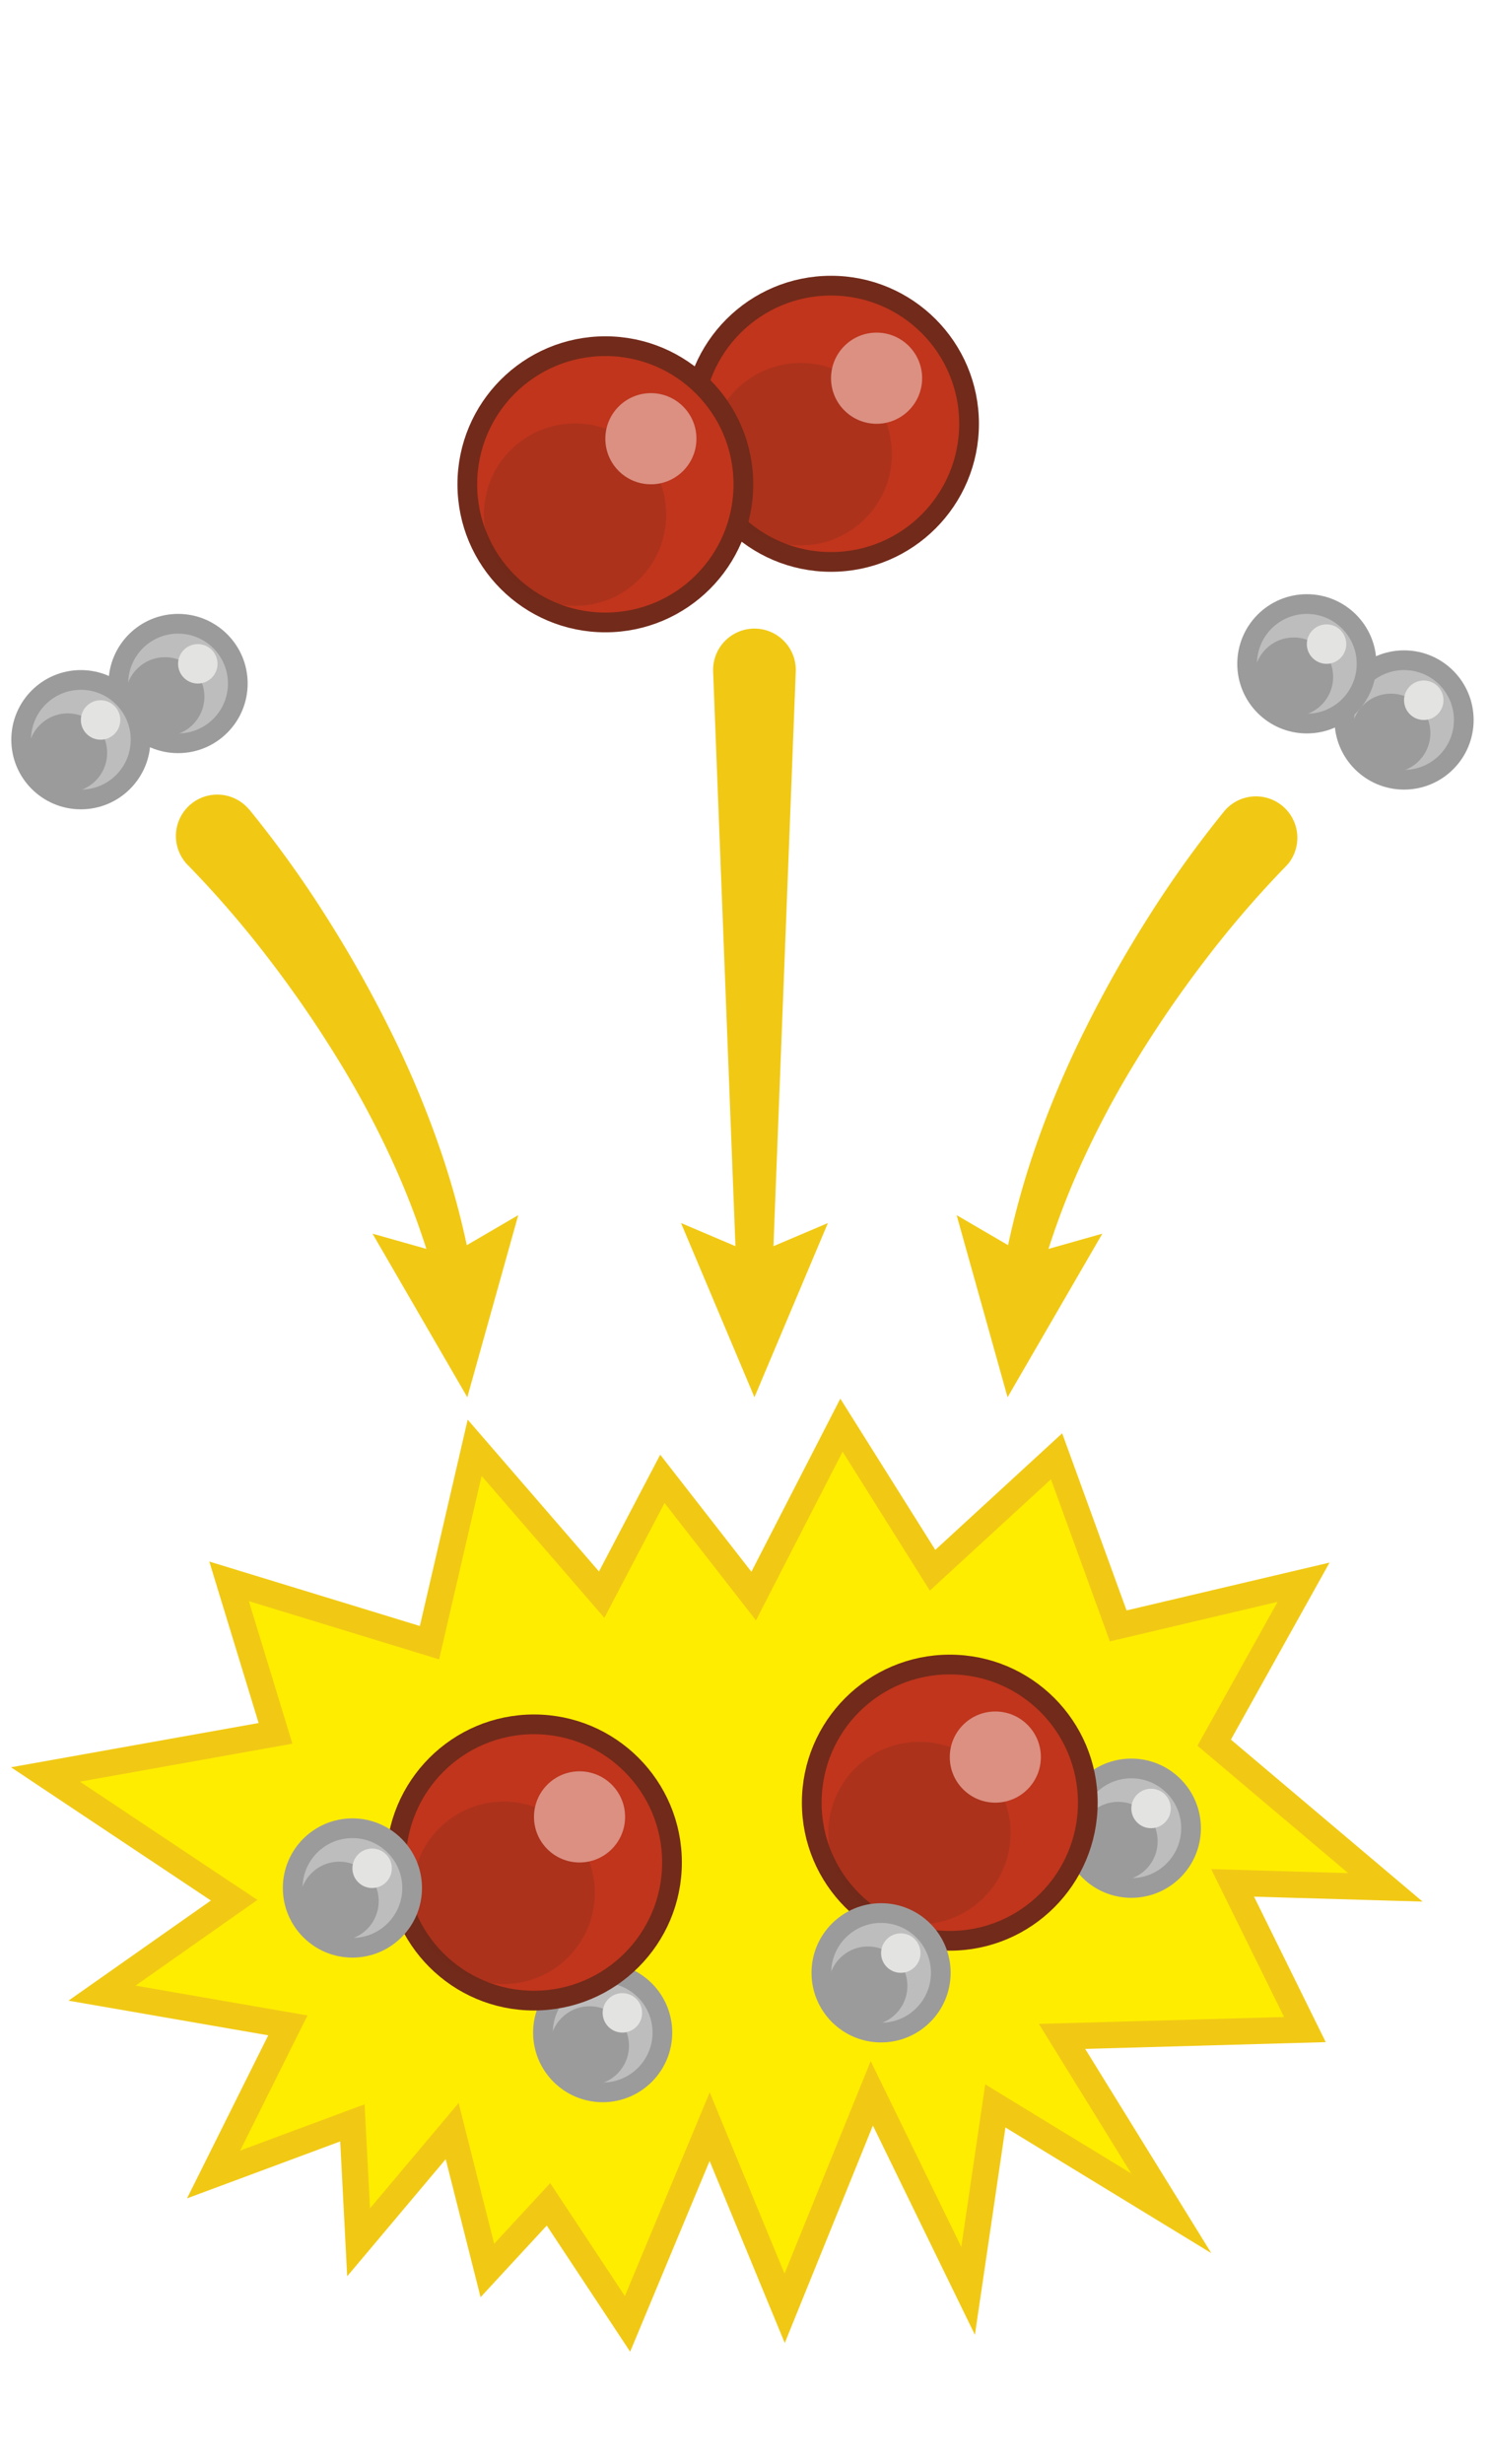 <svg id="Layer_1" data-name="Layer 1" xmlns="http://www.w3.org/2000/svg" viewBox="0 0 56.693 93.672"><defs><style>.cls-1{fill:#f1c914;}.cls-2{fill:#ffed00;stroke:#f1c914;stroke-miterlimit:10;}.cls-3{fill:#bdbdbd;stroke:#9c9b9b;}.cls-3,.cls-6{stroke-linecap:round;stroke-width:0.75px;}.cls-3,.cls-6,.cls-9{stroke-linejoin:round;}.cls-4{fill:#9c9b9b;}.cls-5{fill:#e3e3e2;}.cls-6{fill:#c0351c;stroke:#722a1a;}.cls-7{fill:#722a1a;opacity:0.25;}.cls-8{fill:#db9082;}.cls-9{fill:#d16b6d;stroke:#191814;stroke-width:0.25px;}</style></defs><title>Large_Chpok</title><path class="cls-1" d="M30.278,25.533l-.897,23.085a.676.676,0,0,1-1.35,0l-.897-23.085a1.573,1.573,0,1,1,3.144-.122C30.28,25.45,30.28,25.494,30.278,25.533Z"/><polygon class="cls-1" points="25.912 46.499 28.706 47.686 31.501 46.499 28.706 53.123 25.912 46.499"/><path class="cls-1" d="M9.516,30.817a41.895,41.895,0,0,1,2.915,4.063,46.954,46.954,0,0,1,2.42,4.297,37.556,37.556,0,0,1,1.906,4.546,31.399,31.399,0,0,1,1.229,4.774.704.704,0,0,1-1.368.324l-.01-.035a29.781,29.781,0,0,0-1.566-4.39A35.489,35.489,0,0,0,12.857,40.275a44.453,44.453,0,0,0-2.647-3.842,39.402,39.402,0,0,0-3.001-3.48l-.033-.033a1.575,1.575,0,1,1,2.244-2.209C9.453,30.744,9.486,30.781,9.516,30.817Z"/><polygon class="cls-1" points="14.174 46.903 17.096 47.729 19.719 46.199 17.781 53.123 14.174 46.903"/><path class="cls-1" d="M48.909,32.953a39.402,39.402,0,0,0-3.001,3.48,44.477,44.477,0,0,0-2.647,3.842,35.505,35.505,0,0,0-2.186,4.121,29.795,29.795,0,0,0-1.566,4.39l-.009.032a.704.704,0,0,1-1.369-.321,31.415,31.415,0,0,1,1.229-4.774,37.556,37.556,0,0,1,1.906-4.546,46.955,46.955,0,0,1,2.42-4.297,41.915,41.915,0,0,1,2.915-4.063,1.575,1.575,0,0,1,2.435,1.996q-.045.055-.094.105Z"/><polygon class="cls-1" points="36.399 46.199 39.022 47.729 41.943 46.903 38.337 53.123 36.399 46.199"/><polygon class="cls-2" points="42.547 61.816 40.201 55.368 35.483 59.7 32.017 54.185 28.677 60.682 25.203 56.225 22.893 60.628 18.06 55.044 16.342 62.454 8.717 60.122 10.483 65.901 1.731 67.464 8.909 72.245 3.882 75.778 10.953 77.004 8.128 82.671 13.409 80.71 13.644 85.251 17.204 81.022 18.544 86.322 20.869 83.807 23.876 88.352 27.002 80.854 29.855 87.76 33.171 79.586 36.835 87.097 37.871 80.065 44.565 84.148 40.409 77.422 49.65 77.163 46.899 71.586 52.711 71.756 46.198 66.255 49.599 60.155 42.547 61.816"/><circle class="cls-3" cx="22.931" cy="77.278" r="2.272"/><circle class="cls-4" cx="22.432" cy="77.777" r="1.5"/><circle class="cls-5" cx="23.681" cy="76.528" r="0.75"/><circle class="cls-6" cx="20.317" cy="70.81" r="5.252"/><circle class="cls-7" cx="19.163" cy="71.964" r="3.467"/><circle class="cls-8" cx="22.051" cy="69.077" r="1.733"/><circle class="cls-3" cx="13.409" cy="71.78" r="2.272"/><circle class="cls-4" cx="12.909" cy="72.28" r="1.5"/><circle class="cls-5" cx="14.159" cy="71.031" r="0.75"/><circle class="cls-3" cx="43.046" cy="69.507" r="2.272"/><circle class="cls-4" cx="42.547" cy="70.006" r="1.5"/><circle class="cls-5" cx="43.796" cy="68.757" r="0.75"/><circle class="cls-6" cx="36.138" cy="68.536" r="5.252"/><circle class="cls-7" cx="34.984" cy="69.691" r="3.467"/><circle class="cls-8" cx="37.871" cy="66.803" r="1.733"/><circle class="cls-3" cx="33.524" cy="75.005" r="2.272"/><circle class="cls-4" cx="33.025" cy="75.504" r="1.5"/><circle class="cls-5" cx="34.274" cy="74.255" r="0.75"/><circle class="cls-3" cx="53.423" cy="27.373" r="2.272"/><circle class="cls-4" cx="52.924" cy="27.873" r="1.5"/><circle class="cls-5" cx="54.173" cy="26.623" r="0.75"/><circle class="cls-3" cx="49.724" cy="25.238" r="2.272"/><circle class="cls-4" cx="49.224" cy="25.737" r="1.5"/><circle class="cls-5" cx="50.474" cy="24.488" r="0.75"/><path class="cls-9" d="M26.673,14.617a5.257,5.257,0,1,1,1.359,5.467Z"/><path class="cls-9" d="M26.673,14.617A5.257,5.257,0,1,0,28.024,20.086Z"/><circle class="cls-6" cx="31.62" cy="16.112" r="5.252"/><circle class="cls-7" cx="30.466" cy="17.267" r="3.467"/><circle class="cls-8" cx="33.353" cy="14.379" r="1.733"/><circle class="cls-6" cx="23.033" cy="18.413" r="5.252"/><circle class="cls-7" cx="21.879" cy="19.567" r="3.467"/><circle class="cls-8" cx="24.766" cy="16.68" r="1.733"/><circle class="cls-3" cx="6.776" cy="25.987" r="2.272"/><circle class="cls-4" cx="6.277" cy="26.487" r="1.5"/><circle class="cls-5" cx="7.526" cy="25.238" r="0.75"/><circle class="cls-3" cx="3.077" cy="28.123" r="2.272"/><circle class="cls-4" cx="2.577" cy="28.623" r="1.5"/><circle class="cls-5" cx="3.827" cy="27.373" r="0.75"/></svg>